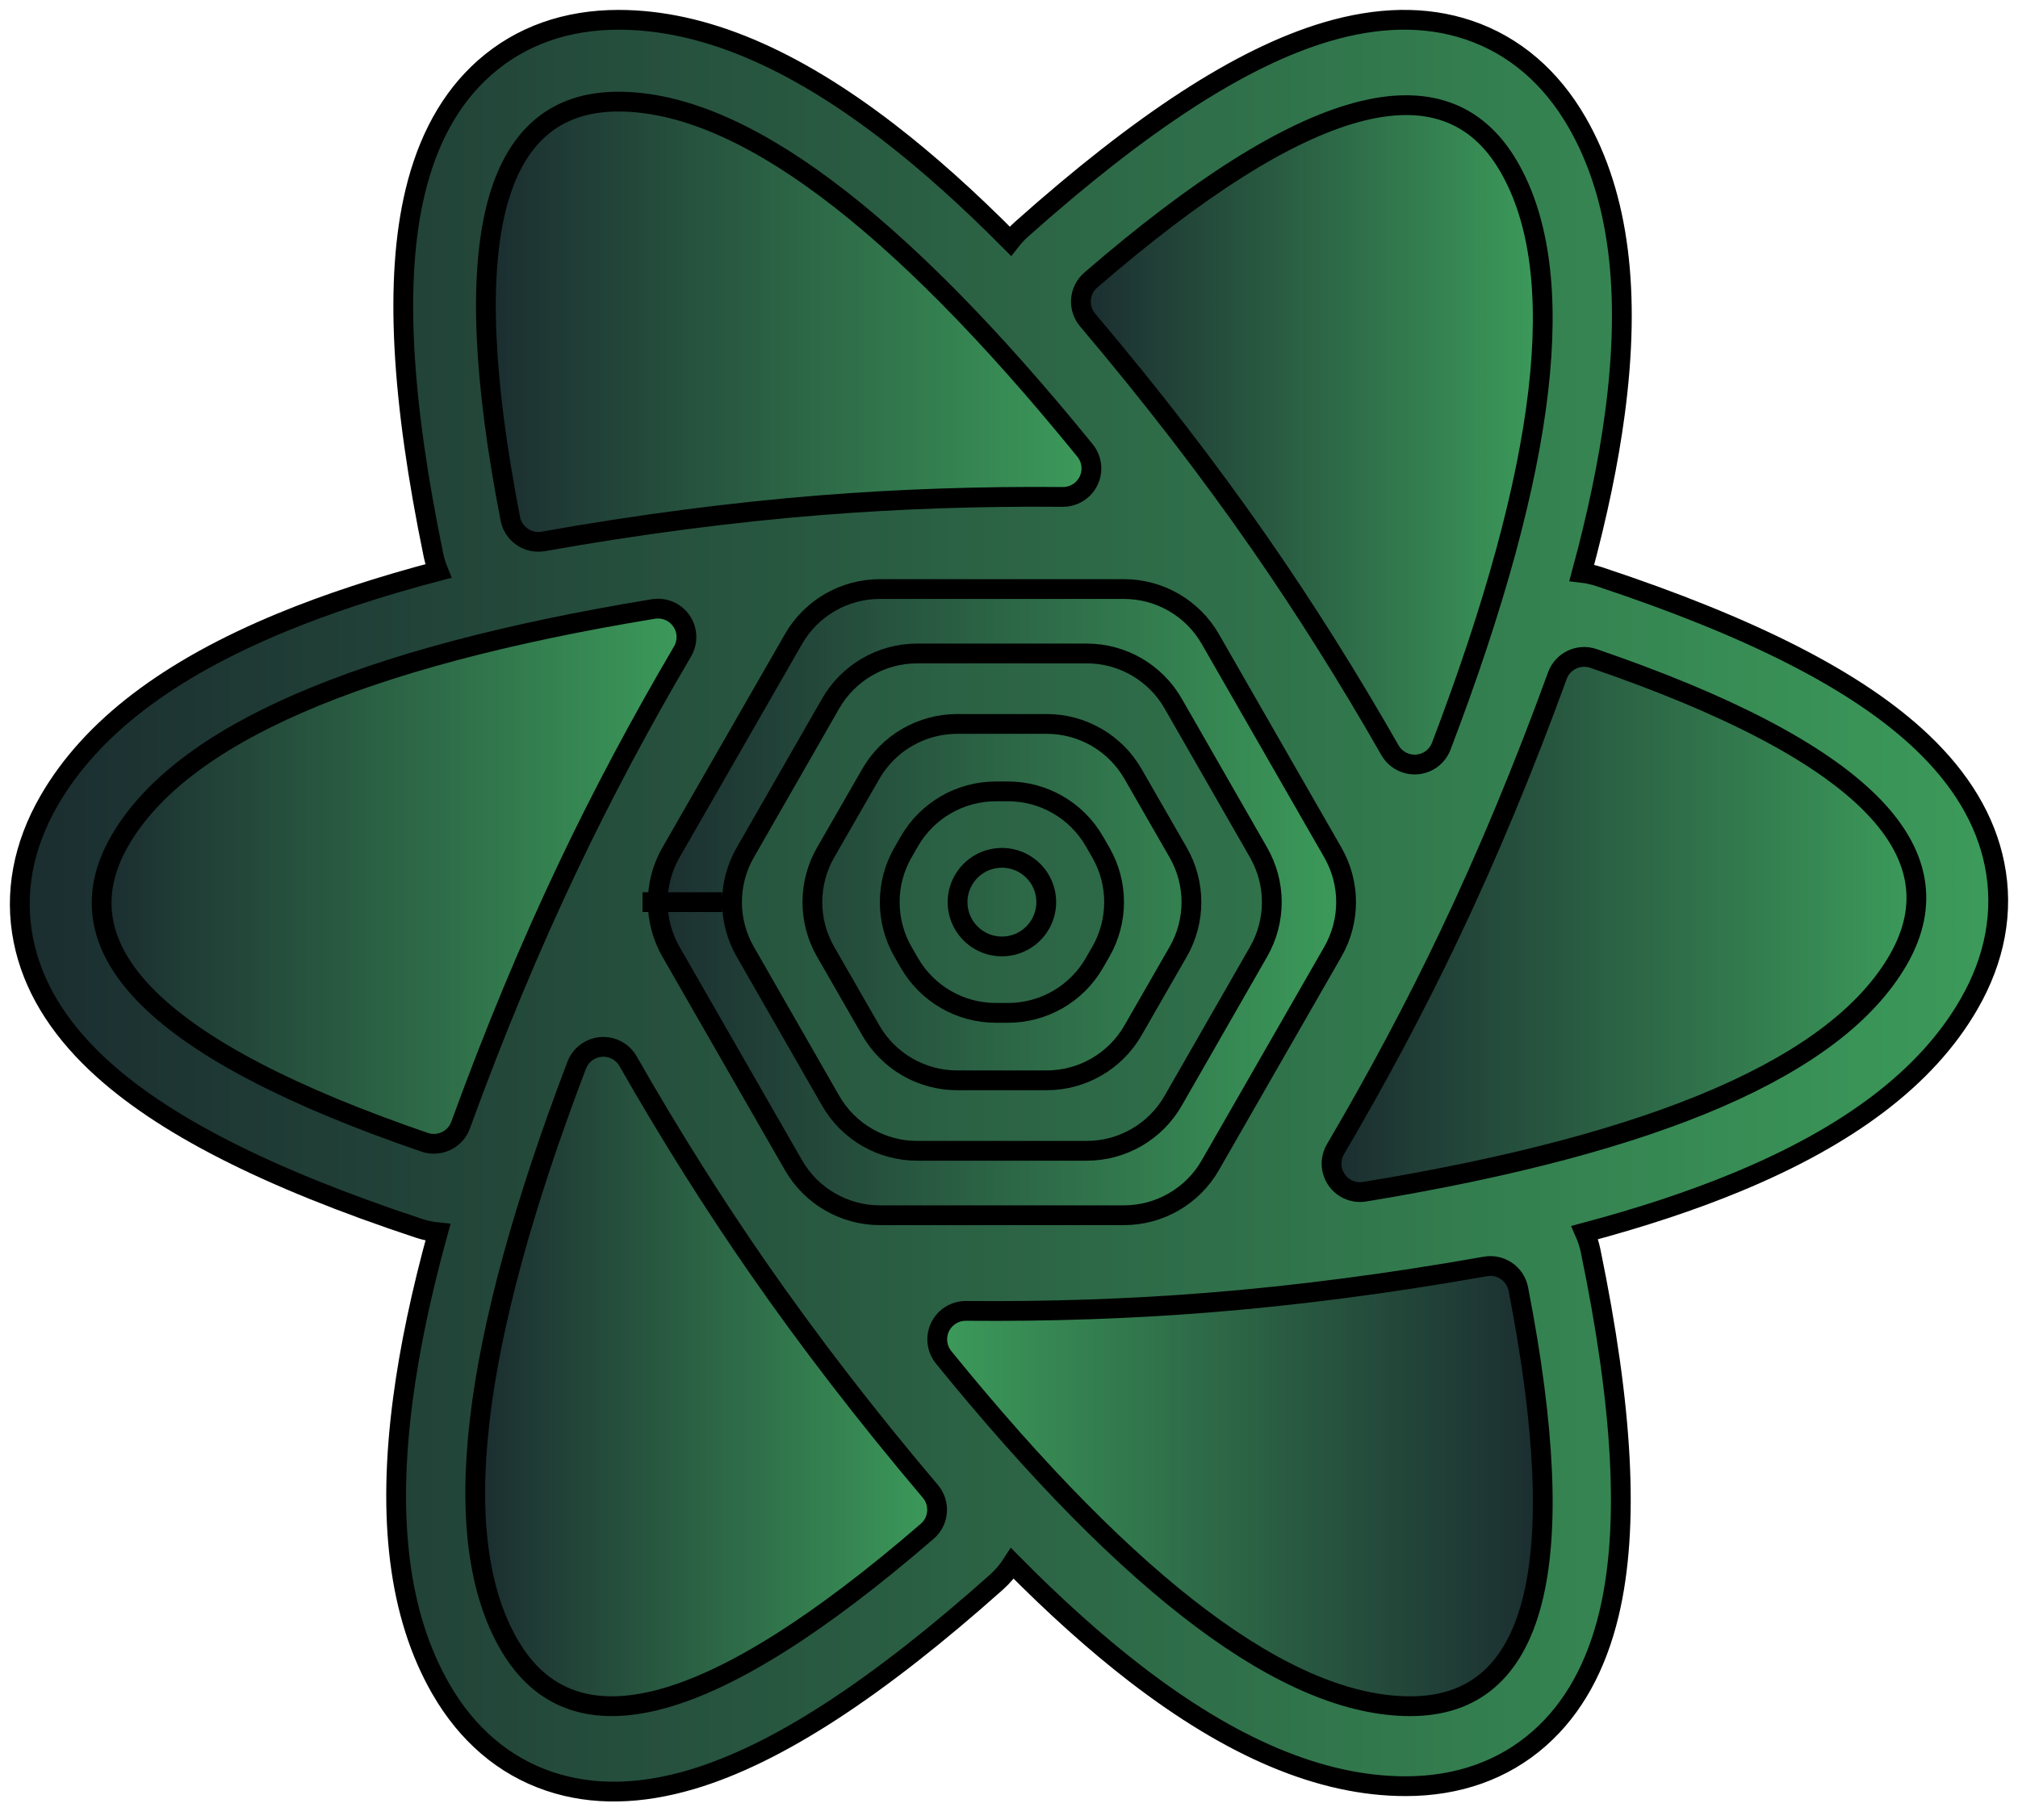 <svg width="102" height="92" viewBox="0 0 102 92" fill="none" xmlns="http://www.w3.org/2000/svg">
<path fill-rule="evenodd" clip-rule="evenodd" d="M62.711 56.659L60.793 59.99C60.215 60.993 59.145 61.611 57.987 61.611H43.293C42.135 61.611 41.066 60.993 40.488 59.99L38.569 56.659H62.711ZM68.081 47.335L64.699 53.207H36.582L33.2 47.335H68.081ZM64.823 38.217L68.086 43.883H33.194L36.458 38.217H64.823ZM57.987 29.597C59.145 29.597 60.215 30.215 60.793 31.219L62.835 34.765H38.445L40.488 31.219C41.066 30.215 42.135 29.597 43.293 29.597H57.987Z" fill="url(#paint0_linear_524_93)" stroke="black"/>
<path d="M21.907 28.052C20.28 20.159 19.93 14.105 20.982 9.709C21.608 7.094 22.752 4.962 24.492 3.423C26.328 1.798 28.651 1.001 31.26 1.001C35.564 1.001 40.089 2.964 44.924 6.693C46.896 8.213 48.943 10.047 51.069 12.193C51.239 11.975 51.43 11.77 51.643 11.58C57.653 6.224 62.713 2.896 67.041 1.613C69.615 0.85 72.031 0.777 74.231 1.518C76.553 2.3 78.404 3.915 79.71 6.178C81.864 9.913 82.433 14.82 81.629 20.88C81.302 23.35 80.742 26.04 79.951 28.956C80.249 28.991 80.549 29.058 80.845 29.156C88.471 31.683 93.87 34.4 97.139 37.506C99.085 39.354 100.355 41.411 100.814 43.688C101.299 46.092 100.826 48.502 99.522 50.764C97.371 54.493 93.417 57.434 87.783 59.764C85.521 60.7 82.961 61.547 80.102 62.309C80.232 62.603 80.333 62.916 80.401 63.245C82.029 71.138 82.378 77.191 81.326 81.587C80.7 84.202 79.556 86.335 77.817 87.873C75.98 89.498 73.658 90.295 71.049 90.295C66.745 90.295 62.22 88.332 57.384 84.604C55.391 83.067 53.322 81.21 51.171 79.034C50.95 79.38 50.678 79.702 50.357 79.988C44.347 85.344 39.287 88.672 34.959 89.955C32.385 90.718 29.969 90.791 27.769 90.05C25.447 89.269 23.596 87.653 22.29 85.39C20.136 81.655 19.567 76.748 20.371 70.688C20.71 68.129 21.299 65.333 22.136 62.296C21.808 62.263 21.48 62.194 21.155 62.086C13.53 59.559 8.13 56.841 4.861 53.736C2.915 51.888 1.645 49.831 1.186 47.553C0.701 45.15 1.174 42.739 2.478 40.478C4.629 36.748 8.583 33.807 14.217 31.477C16.547 30.514 19.191 29.644 22.155 28.865C22.049 28.607 21.966 28.335 21.907 28.052Z" fill="url(#paint1_linear_524_93)" stroke="black"/>
<path fill-rule="evenodd" clip-rule="evenodd" d="M41.492 25.537C45.445 25.223 49.519 25.084 53.715 25.12C54.509 25.127 55.159 24.489 55.166 23.694C55.169 23.359 55.055 23.034 54.844 22.774C45.294 11.016 37.431 5.137 31.253 5.137C24.876 5.137 23.057 12.167 25.795 26.226C25.945 26.997 26.686 27.505 27.459 27.368C32.334 26.504 37.012 25.894 41.492 25.537Z" fill="url(#paint2_linear_524_93)" stroke="black"/>
<path fill-rule="evenodd" clip-rule="evenodd" d="M63.682 27.472C65.965 30.762 68.156 34.245 70.255 37.923C70.649 38.613 71.528 38.853 72.218 38.46C72.507 38.294 72.73 38.034 72.849 37.722C78.251 23.553 79.386 13.781 76.255 8.407C73.023 2.861 65.983 4.779 55.132 14.16C54.536 14.676 54.465 15.576 54.975 16.178C58.199 19.988 61.101 23.753 63.682 27.472Z" fill="url(#paint3_linear_524_93)" stroke="black"/>
<path fill-rule="evenodd" clip-rule="evenodd" d="M73.263 47.268C71.555 50.858 69.634 54.467 67.502 58.094C67.099 58.779 67.328 59.661 68.013 60.064C68.303 60.234 68.644 60.298 68.976 60.243C83.863 57.796 92.853 53.889 95.945 48.523C99.139 42.981 94.003 37.902 80.537 33.285C79.795 33.031 78.987 33.417 78.718 34.154C77.019 38.824 75.201 43.195 73.263 47.268Z" fill="url(#paint4_linear_524_93)" stroke="black"/>
<path fill-rule="evenodd" clip-rule="evenodd" d="M61.048 65.852C57.095 66.166 53.021 66.305 48.825 66.268C48.03 66.261 47.38 66.9 47.373 67.695C47.37 68.029 47.484 68.354 47.695 68.614C57.245 80.373 65.109 86.252 71.286 86.252C77.664 86.252 79.483 79.222 76.744 65.162C76.594 64.392 75.854 63.884 75.081 64.021C70.205 64.885 65.527 65.495 61.048 65.852Z" fill="url(#paint5_linear_524_93)" stroke="black"/>
<path fill-rule="evenodd" clip-rule="evenodd" d="M38.318 64.096C36.035 60.806 33.844 57.323 31.745 53.645C31.351 52.955 30.473 52.715 29.782 53.109C29.493 53.274 29.27 53.534 29.151 53.846C23.749 68.015 22.614 77.787 25.745 83.161C28.977 88.707 36.017 86.789 46.868 77.408C47.464 76.893 47.535 75.993 47.025 75.391C43.801 71.58 40.899 67.815 38.318 64.096Z" fill="url(#paint6_linear_524_93)" stroke="black"/>
<path fill-rule="evenodd" clip-rule="evenodd" d="M28.737 43.761C30.445 40.17 32.366 36.561 34.498 32.934C34.901 32.249 34.672 31.367 33.987 30.965C33.697 30.794 33.356 30.731 33.024 30.785C18.137 33.233 9.147 37.14 6.055 42.506C2.861 48.047 7.997 53.127 21.463 57.744C22.205 57.998 23.014 57.612 23.282 56.875C24.981 52.205 26.799 47.834 28.737 43.761Z" fill="url(#paint7_linear_524_93)" stroke="black"/>
<path fill-rule="evenodd" clip-rule="evenodd" d="M44.474 29.777H56.809C58.613 29.777 60.279 30.742 61.177 32.306L67.37 43.098C68.261 44.65 68.261 46.559 67.37 48.111L61.177 58.902C60.279 60.467 58.613 61.432 56.809 61.432H44.474C42.671 61.432 41.005 60.467 40.107 58.902L33.913 48.111C33.023 46.559 33.023 44.65 33.913 43.098L40.107 32.306C41.005 30.742 42.671 29.777 44.474 29.777ZM54.929 33.034C56.734 33.034 58.401 34 59.298 35.566L63.617 43.1C64.506 44.651 64.506 46.557 63.617 48.109L59.298 55.643C58.401 57.209 56.734 58.175 54.929 58.175H46.354C44.55 58.175 42.883 57.209 41.985 55.643L37.667 48.109C36.777 46.557 36.777 44.651 37.667 43.1L41.985 35.566C42.883 34 44.55 33.034 46.354 33.034H54.929ZM52.903 36.596H48.38C46.578 36.596 44.912 37.56 44.014 39.124L41.732 43.095C40.839 44.649 40.839 46.56 41.732 48.113L44.014 52.085C44.912 53.648 46.578 54.612 48.38 54.612H52.903C54.706 54.612 56.371 53.648 57.269 52.085L59.551 48.113C60.444 46.56 60.444 44.649 59.551 43.095L57.269 39.124C56.371 37.56 54.706 36.596 52.903 36.596ZM50.952 40.006C52.753 40.006 54.418 40.969 55.316 42.53L55.64 43.092C56.535 44.647 56.535 46.561 55.64 48.117L55.316 48.679C54.418 50.24 52.753 51.202 50.952 51.202H50.332C48.53 51.202 46.866 50.24 45.967 48.679L45.643 48.117C44.748 46.561 44.748 44.647 45.643 43.092L45.967 42.53C46.866 40.969 48.53 40.006 50.332 40.006H50.952ZM50.642 43.365C49.841 43.365 49.101 43.792 48.701 44.485C48.3 45.177 48.3 46.031 48.701 46.724C49.101 47.417 49.841 47.844 50.641 47.844C51.443 47.844 52.182 47.417 52.583 46.724C52.983 46.031 52.983 45.177 52.583 44.485C52.182 43.792 51.443 43.365 50.642 43.365ZM32.475 45.604H36.506H32.475Z" fill="url(#paint8_linear_524_93)"/>
<path d="M32.475 45.604H36.506M44.474 29.777H56.809C58.613 29.777 60.279 30.742 61.177 32.306L67.37 43.098C68.261 44.65 68.261 46.559 67.37 48.111L61.177 58.902C60.279 60.467 58.613 61.432 56.809 61.432H44.474C42.671 61.432 41.005 60.467 40.107 58.902L33.913 48.111C33.023 46.559 33.023 44.65 33.913 43.098L40.107 32.306C41.005 30.742 42.671 29.777 44.474 29.777ZM54.929 33.034C56.734 33.034 58.401 34 59.298 35.566L63.617 43.1C64.506 44.651 64.506 46.557 63.617 48.109L59.298 55.643C58.401 57.209 56.734 58.175 54.929 58.175H46.354C44.55 58.175 42.883 57.209 41.985 55.643L37.667 48.109C36.777 46.557 36.777 44.651 37.667 43.1L41.985 35.566C42.883 34 44.55 33.034 46.354 33.034H54.929ZM52.903 36.596H48.38C46.578 36.596 44.912 37.56 44.014 39.124L41.732 43.095C40.839 44.649 40.839 46.56 41.732 48.113L44.014 52.085C44.912 53.648 46.578 54.612 48.38 54.612H52.903C54.706 54.612 56.371 53.648 57.269 52.085L59.551 48.113C60.444 46.56 60.444 44.649 59.551 43.095L57.269 39.124C56.371 37.56 54.706 36.596 52.903 36.596ZM50.952 40.006C52.753 40.006 54.418 40.969 55.316 42.53L55.64 43.092C56.535 44.647 56.535 46.561 55.64 48.117L55.316 48.679C54.418 50.24 52.753 51.202 50.952 51.202H50.332C48.53 51.202 46.866 50.24 45.967 48.679L45.643 48.117C44.748 46.561 44.748 44.647 45.643 43.092L45.967 42.53C46.866 40.969 48.53 40.006 50.332 40.006H50.952ZM50.642 43.365C49.841 43.365 49.101 43.792 48.701 44.485C48.3 45.177 48.3 46.031 48.701 46.724C49.101 47.417 49.841 47.844 50.641 47.844C51.443 47.844 52.182 47.417 52.583 46.724C52.983 46.031 52.983 45.177 52.583 44.485C52.182 43.792 51.443 43.365 50.642 43.365Z" stroke="black"/>
<defs>
<linearGradient id="paint0_linear_524_93" x1="80.782" y1="45.571" x2="27.878" y2="45.571" gradientUnits="userSpaceOnUse">
<stop stop-color="#48C36A"/>
<stop offset="1" stop-color="#161C29"/>
</linearGradient>
<linearGradient id="paint1_linear_524_93" x1="137.387" y1="45.692" x2="-14.236" y2="45.692" gradientUnits="userSpaceOnUse">
<stop stop-color="#48C36A"/>
<stop offset="1" stop-color="#161C29"/>
</linearGradient>
<linearGradient id="paint2_linear_524_93" x1="66.302" y1="16.241" x2="19.898" y2="16.241" gradientUnits="userSpaceOnUse">
<stop stop-color="#48C36A"/>
<stop offset="1" stop-color="#161C29"/>
</linearGradient>
<linearGradient id="paint3_linear_524_93" x1="86.473" y1="21.948" x2="51.078" y2="21.948" gradientUnits="userSpaceOnUse">
<stop stop-color="#48C36A"/>
<stop offset="1" stop-color="#161C29"/>
</linearGradient>
<linearGradient id="paint4_linear_524_93" x1="107.619" y1="46.707" x2="62.799" y2="46.707" gradientUnits="userSpaceOnUse">
<stop stop-color="#48C36A"/>
<stop offset="1" stop-color="#161C29"/>
</linearGradient>
<linearGradient id="paint5_linear_524_93" x1="36.237" y1="75.148" x2="82.641" y2="75.148" gradientUnits="userSpaceOnUse">
<stop stop-color="#48C36A"/>
<stop offset="1" stop-color="#161C29"/>
</linearGradient>
<linearGradient id="paint6_linear_524_93" x1="55.86" y1="69.551" x2="20.465" y2="69.551" gradientUnits="userSpaceOnUse">
<stop stop-color="#48C36A"/>
<stop offset="1" stop-color="#161C29"/>
</linearGradient>
<linearGradient id="paint7_linear_524_93" x1="45.453" y1="44.266" x2="0.633" y2="44.266" gradientUnits="userSpaceOnUse">
<stop stop-color="#48C36A"/>
<stop offset="1" stop-color="#161C29"/>
</linearGradient>
<linearGradient id="paint8_linear_524_93" x1="80.978" y1="45.572" x2="27.056" y2="45.572" gradientUnits="userSpaceOnUse">
<stop stop-color="#48C36A"/>
<stop offset="1" stop-color="#161C29"/>
</linearGradient>
</defs>
</svg>
